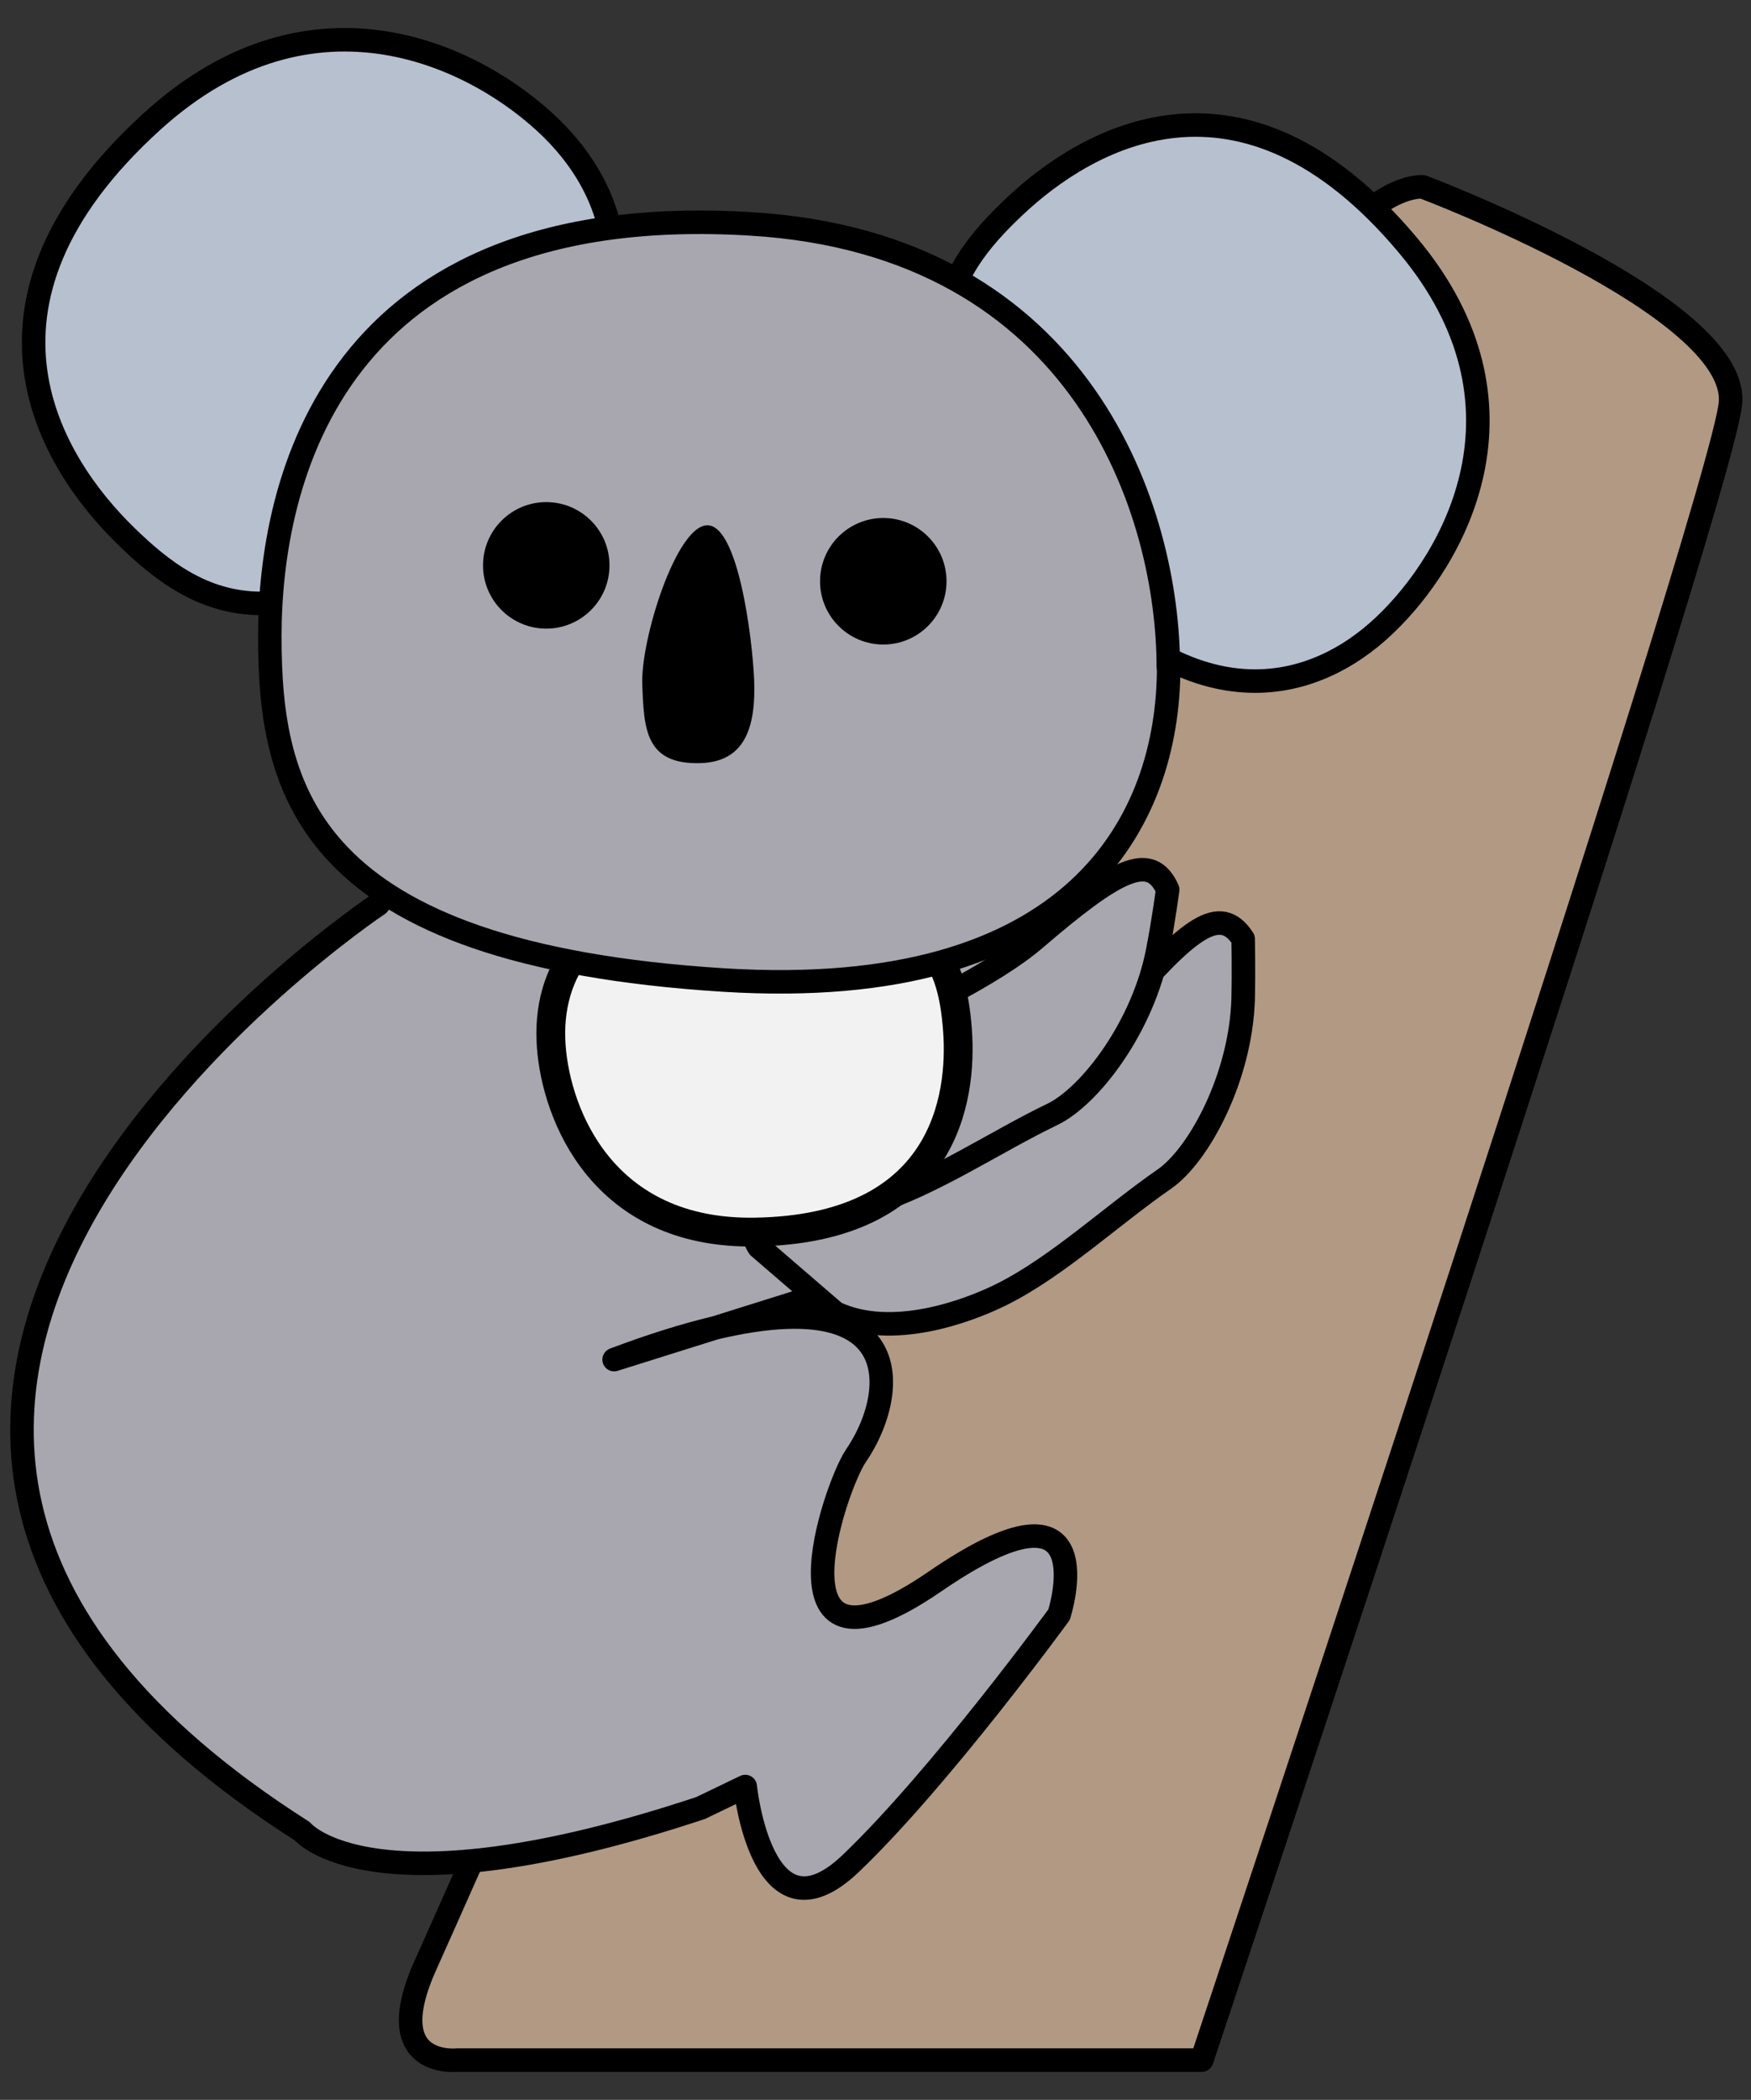 <?xml version="1.0" encoding="UTF-8"?>
<svg id="_レイヤー_1" data-name="レイヤー 1" xmlns="http://www.w3.org/2000/svg" viewBox="0 0 52.89 63.4">
  <rect x="0" y="0" width="52.89" height="63.4" fill="#333333" stroke="none"/>
  <defs>
    <style>
      .cls-1 {
        stroke-width: 0px;
      }

      .cls-2 {
        fill: #a8a6af;
      }

      .cls-2, .cls-3, .cls-4 {
        stroke-width: .71px;
      }

      .cls-2, .cls-3, .cls-4, .cls-5 {
        stroke: #000;
        stroke-linecap: round;
        stroke-linejoin: round;
      }

      .cls-3 {
        fill: #b6c0cf;
      }

      .cls-4 {
        fill: #b19983;
      }

      .cls-5 {
        fill: #f2f2f2;
        stroke-width: .87px;
      }
    </style>
  </defs>
  <path class="cls-4" d="m42.97,5.64s9.56,3.6,9.3,6.53-15.97,50.03-15.97,50.03H13.81s-2.4.27-.93-2.93c1.46-3.19,23.32-53.63,30.09-53.63Z"/>
  <path class="cls-2" d="m11.43,27.3s-22.61,15.07-2.3,27.99c0,0,2.1,2.59,12.03-.7l1.35-.65s.5,4.89,3.19,2.32c2.69-2.57,6.29-7.51,6.29-7.51,0,0,1.48-4.59-3.75-1-5.23,3.59-3.02-2.87-2.39-3.79,1.42-2.07,1.8-6.33-7.3-2.91l13.79-4.33-.3-10.46-19.21-1.96-1.4,2.99Z"/>
  <path class="cls-3" d="m16.65,3.87c2.17,2.12,3.46,5.94-1.72,10.63-6.16,5.57-8.97,3.79-11.14,1.67-2.17-2.12-5.34-6.93.81-12.51,4.9-4.45,9.88-1.91,12.05.21Z"/>
  <path class="cls-3" d="m41.81,18.89c-2.11,2-5.81,3.1-10.05-1.99-5.04-6.05-3.23-8.67-1.11-10.67s6.83-4.86,11.89,1.19c4.03,4.82,1.39,9.47-.73,11.47Z"/>
  <path class="cls-2" d="m30.24,39.09c1.68-.83,3.39-2.43,4.93-3.49,1.05-.73,2.31-3.08,2.38-5.44.02-.9,0-1.81,0-1.81-.69-1.07-1.64-.35-3.74,2.11s-8.99,6.35-8.99,6.35c-.37-.46-2.59-.23-1.9.84l2.31,1.99c1.7.8,3.98-.04,5.01-.55Z"/>
  <path class="cls-2" d="m26.36,36.32c1.79-.55,3.73-1.86,5.42-2.67,1.15-.55,2.77-2.68,3.2-5,.17-.88.29-1.79.29-1.79-.52-1.17-1.56-.61-4.02,1.5-2.44,2.09-9.88,4.86-9.88,4.86-.29-.51-2.53-.64-2.01.53l1.97,2.33c1.55,1.06,3.94.58,5.03.25Z"/>
  <path class="cls-5" d="m16.65,31.57c-.15-2.09.92-4.66,5.74-4.71,5.73-.06,6.37,2.14,6.53,4.23s-.4,6.03-6.14,6.11c-4.57.06-5.98-3.53-6.13-5.62Z"/>
  <path class="cls-2" d="m35.3,20.14c0,4.63-2.79,10.11-13.44,9.45-12.65-.79-13.71-5.75-13.71-10.38s1.87-13.22,14.53-12.45c10.09.61,12.61,8.76,12.61,13.39Z"/>
  <circle class="cls-1" cx="16.5" cy="17.07" r="1.91"/>
  <circle class="cls-1" cx="26.68" cy="17.55" r="1.91"/>
  <path class="cls-1" d="m22.78,20.54c.05,1.35-.24,2.45-1.6,2.5-1.69.06-1.73-1.03-1.78-2.38s1.02-4.76,1.95-4.8,1.37,3.32,1.43,4.67Z"/>
</svg>